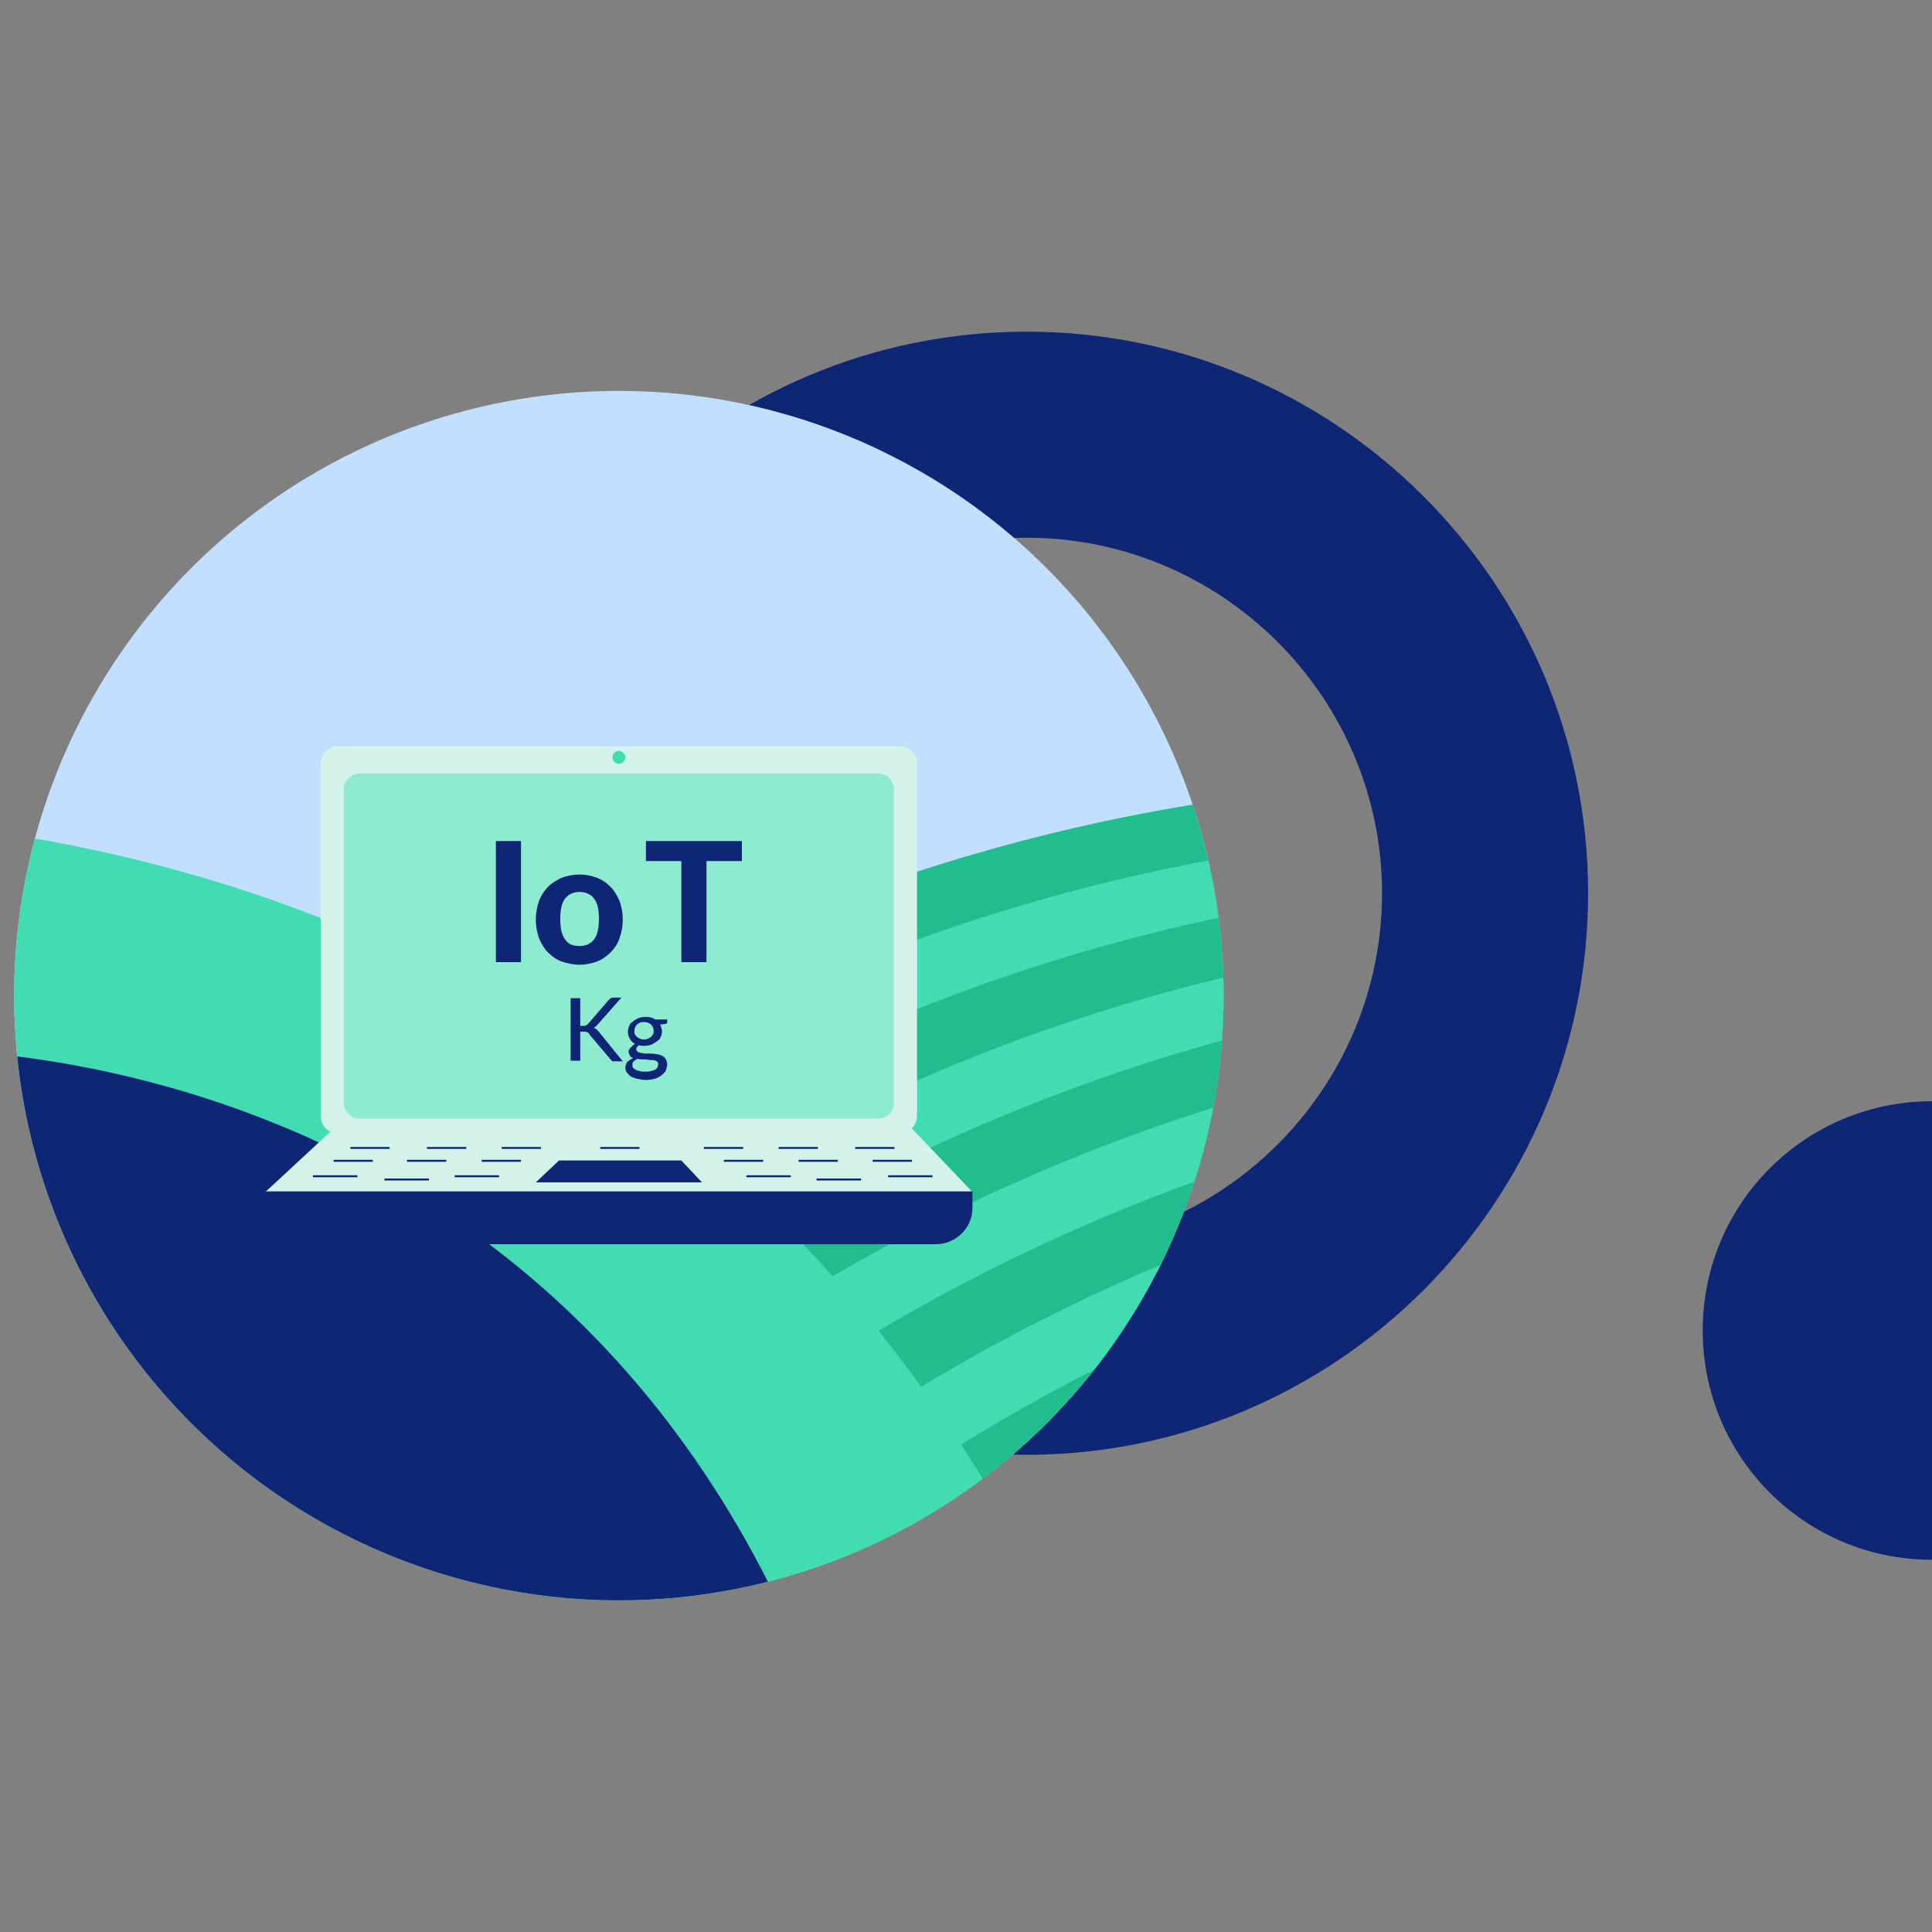 <?xml version="1.0" encoding="utf-8"?>
<!-- Generator: Adobe Illustrator 26.0.1, SVG Export Plug-In . SVG Version: 6.00 Build 0)  -->
<svg version="1.1" id="Capa_1" xmlns="http://www.w3.org/2000/svg" xmlns:xlink="http://www.w3.org/1999/xlink" x="0px" y="0px"
	 viewBox="0 0 300 300" style="enable-background:new 0 0 300 300;" xml:space="preserve">
<rect x="0" y="0" width="300" height="300" fill="#808080" stroke="none"/>
<style type="text/css">
	.st0{fill:#0F2674;}
	.st1{clip-path:url(#SVGID_00000167357847604128463900000003030859477480577195_);fill:#C2DFFF;}
	.st2{clip-path:url(#SVGID_00000167357847604128463900000003030859477480577195_);}
	.st3{fill:#22BD8F;}
	.st4{fill:#43DCB2;}
	.st5{fill:#D3F2E9;}
	.st6{fill:#8EEAD1;}
</style>
<g>
	<g>
		<path class="st0" d="M159.4,225.9c-48.1,0-87.2-39.1-87.2-87.2s39.1-87.2,87.2-87.2s87.2,39.1,87.2,87.2S207.5,225.9,159.4,225.9z
			 M159.4,83.5c-30.4,0-55.2,24.8-55.2,55.2s24.8,55.2,55.2,55.2c30.4,0,55.2-24.8,55.2-55.2S189.8,83.5,159.4,83.5z"/>
	</g>
	<g>
		<path class="st0" d="M264.4,206.6c0,19.7,15.9,35.6,35.6,35.6l0-71.2C280.3,171,264.4,186.9,264.4,206.6z"/>
	</g>
	<g>
		<defs>
			<circle id="SVGID_1_" cx="96.1" cy="154.6" r="93.9"/>
		</defs>
		<clipPath id="SVGID_00000169548016381013347260000003201023981754699700_">
			<use xlink:href="#SVGID_1_"  style="overflow:visible;"/>
		</clipPath>
		
			<circle style="clip-path:url(#SVGID_00000169548016381013347260000003201023981754699700_);fill:#C2DFFF;" cx="96.1" cy="154.6" r="93.9"/>
		<g style="clip-path:url(#SVGID_00000169548016381013347260000003201023981754699700_);">
			<path class="st3" d="M27.4,206.8c0,0,77.5-90.3,216-85.5v80.2L27.4,206.8z"/>
			<path class="st4" d="M36,214.4c0,0,77.5-90.3,216-85.5v80.2L36,214.4z"/>
			<path class="st3" d="M44.6,221.9c0,0,77.5-90.3,216-85.5v80.2L44.6,221.9z"/>
			<path class="st4" d="M53.2,229.4c0,0,77.5-90.3,216-85.5v80.2L53.2,229.4z"/>
			<path class="st3" d="M61.8,236.9c0,0,77.5-90.3,216-85.5v80.2L61.8,236.9z"/>
			<path class="st4" d="M70.4,244.4c0,0,77.5-90.3,216-85.5v80.2L70.4,244.4z"/>
			<path class="st3" d="M79,252c0,0,77.5-90.3,216-85.5v80.2L79,252z"/>
			<path class="st4" d="M87.6,259.5c0,0,77.5-90.3,216-85.5v80.2L87.6,259.5z"/>
			<path class="st3" d="M96.2,267c0,0,77.5-90.3,216-85.5v80.2L96.2,267z"/>
			<path class="st4" d="M104.7,274.5c0,0,77.5-90.3,216-85.5v80.2L104.7,274.5z"/>
			<path class="st4" d="M175.6,280.2c0,0-41.6-162.7-233-153.6v153.6H175.6z"/>
			<path class="st0" d="M-15.7,163c0,0,116.6-5.9,150,123L32.3,317.7L-15.7,163z"/>
		</g>
		<g style="clip-path:url(#SVGID_00000169548016381013347260000003201023981754699700_);">
			<g>
				<polygon class="st5" points="41.2,185.1 52.3,174.8 141.2,174.8 151,185.1 				"/>
			</g>
			<g>
				<path class="st5" d="M139.8,176H52.4c-1.4,0-2.6-1.2-2.6-2.7v-54.7c0-1.5,1.2-2.7,2.6-2.7h87.4c1.4,0,2.6,1.2,2.6,2.7v54.7
					C142.4,174.7,141.2,176,139.8,176z"/>
			</g>
			<g>
				<path class="st6" d="M136.4,173.7H55.8c-1.3,0-2.4-1.1-2.4-2.4v-48.8c0-1.3,1.1-2.4,2.4-2.4h80.6c1.3,0,2.4,1.1,2.4,2.4v48.8
					C138.8,172.6,137.7,173.7,136.4,173.7z"/>
			</g>
			<g>
				<path class="st4" d="M97.1,117.6c0,0.5-0.4,1-1,1c-0.5,0-1-0.4-1-1c0-0.5,0.4-1,1-1C96.6,116.6,97.1,117.1,97.1,117.6z"/>
			</g>
			<g>
				<path class="st0" d="M145.3,193.2H46.9c-3.1,0-5.6-2.5-5.6-5.6v-2.6H151v2.6C151,190.7,148.4,193.2,145.3,193.2z"/>
			</g>
			<g>
				<g>
					<polygon class="st0" points="83.2,183.6 86.8,180.2 105.8,180.2 109,183.6 					"/>
				</g>
			</g>
			<g>
				<g>
					<rect x="93.2" y="178.1" class="st0" width="6.1" height="0.3"/>
				</g>
			</g>
			<g>
				<g>
					<g>
						<rect x="48.6" y="182.5" class="st0" width="6.9" height="0.3"/>
					</g>
					<g>
						<rect x="54.4" y="178.1" class="st0" width="6.1" height="0.3"/>
					</g>
					<g>
						<rect x="51.8" y="180.1" class="st0" width="6.1" height="0.3"/>
					</g>
					<g>
						<rect x="66.3" y="178.1" class="st0" width="6.1" height="0.3"/>
					</g>
					<g>
						<rect x="63.2" y="180.1" class="st0" width="6.1" height="0.3"/>
					</g>
					<g>
						<rect x="70.6" y="182.5" class="st0" width="6.9" height="0.3"/>
					</g>
					<g>
						<rect x="77.9" y="178.1" class="st0" width="6.1" height="0.3"/>
					</g>
					<g>
						<rect x="74.8" y="180.1" class="st0" width="6.1" height="0.3"/>
					</g>
					<g>
						<rect x="59.7" y="183" class="st0" width="6.9" height="0.3"/>
					</g>
				</g>
			</g>
			<g>
				<g>
					<rect x="137.9" y="182.5" class="st0" width="6.9" height="0.3"/>
				</g>
				<g>
					<g>
						<rect x="132.8" y="178.1" class="st0" width="6.1" height="0.3"/>
					</g>
				</g>
				<g>
					<rect x="135.5" y="180.1" class="st0" width="6.1" height="0.3"/>
				</g>
				<g>
					<g>
						<rect x="120.9" y="178.1" class="st0" width="6.1" height="0.3"/>
					</g>
				</g>
				<g>
					<g>
						<rect x="124" y="180.1" class="st0" width="6.1" height="0.3"/>
					</g>
				</g>
				<g>
					<g>
						<rect x="115.9" y="182.5" class="st0" width="6.9" height="0.3"/>
					</g>
				</g>
				<g>
					<g>
						<rect x="109.3" y="178.1" class="st0" width="6.1" height="0.3"/>
					</g>
				</g>
				<g>
					<g>
						<rect x="112.4" y="180.1" class="st0" width="6.1" height="0.3"/>
					</g>
				</g>
				<g>
					<g>
						<rect x="126.8" y="183" class="st0" width="6.9" height="0.3"/>
					</g>
				</g>
			</g>
			<g>
				<g>
					<path class="st0" d="M80.9,149.4H77v-18.8h3.9V149.4z"/>
					<path class="st0" d="M90,135.8c1,0,1.9,0.2,2.7,0.5c0.8,0.3,1.5,0.8,2.1,1.4s1,1.3,1.4,2.2c0.3,0.8,0.5,1.8,0.5,2.9
						c0,1.1-0.2,2-0.5,2.9c-0.3,0.9-0.8,1.6-1.4,2.2c-0.6,0.6-1.3,1.1-2.1,1.4c-0.8,0.3-1.7,0.5-2.7,0.5c-1,0-1.9-0.2-2.8-0.5
						c-0.8-0.3-1.5-0.8-2.1-1.4c-0.6-0.6-1-1.3-1.4-2.2c-0.3-0.9-0.5-1.8-0.5-2.9c0-1.1,0.2-2,0.5-2.9c0.3-0.8,0.8-1.6,1.4-2.2
						c0.6-0.6,1.3-1,2.1-1.4C88,136,89,135.8,90,135.8z M90,146.9c1,0,1.8-0.4,2.3-1.1c0.5-0.7,0.7-1.8,0.7-3.1
						c0-1.4-0.2-2.4-0.7-3.1c-0.5-0.7-1.3-1.1-2.3-1.1c-1,0-1.8,0.4-2.3,1.1c-0.5,0.7-0.7,1.7-0.7,3.1c0,1.4,0.2,2.4,0.7,3.1
						C88.2,146.6,88.9,146.9,90,146.9z"/>
					<path class="st0" d="M115.2,133.7h-5.5v15.7h-3.9v-15.7h-5.5v-3.1h14.9V133.7z"/>
				</g>
			</g>
			<g>
				<path class="st0" d="M90.1,159.3h0.5c0.2,0,0.3,0,0.4-0.1c0.1,0,0.2-0.1,0.3-0.2l3.2-3.7c0.1-0.1,0.2-0.2,0.3-0.3
					c0.1,0,0.2-0.1,0.4-0.1h1.3l-3.7,4.2c-0.1,0.1-0.2,0.2-0.3,0.3c-0.1,0.1-0.2,0.1-0.3,0.2c0.3,0.1,0.5,0.3,0.7,0.5l3.8,4.7h-1.3
					c-0.1,0-0.2,0-0.2,0c-0.1,0-0.1,0-0.2-0.1c0,0-0.1-0.1-0.1-0.1c0,0-0.1-0.1-0.1-0.1l-3.3-3.9c0-0.1-0.1-0.1-0.1-0.2
					c0,0-0.1-0.1-0.2-0.1c-0.1,0-0.1,0-0.2-0.1c-0.1,0-0.2,0-0.3,0h-0.6v4.5h-1.5V155h1.5V159.3z"/>
				<path class="st0" d="M103.6,158.2v0.5c0,0.2-0.1,0.3-0.3,0.3l-0.8,0.1c0.1,0.1,0.1,0.3,0.2,0.5c0,0.2,0.1,0.3,0.1,0.5
					c0,0.3-0.1,0.7-0.2,0.9c-0.1,0.3-0.3,0.5-0.6,0.7s-0.5,0.3-0.8,0.5c-0.3,0.1-0.7,0.2-1.1,0.2c-0.3,0-0.6,0-0.9-0.1
					c-0.1,0.1-0.2,0.2-0.3,0.3c-0.1,0.1-0.1,0.2-0.1,0.3c0,0.2,0.1,0.3,0.2,0.4c0.1,0.1,0.3,0.1,0.5,0.2c0.2,0,0.5,0.1,0.8,0.1
					c0.3,0,0.6,0,0.9,0c0.3,0,0.6,0.1,0.9,0.1c0.3,0.1,0.5,0.1,0.8,0.3c0.2,0.1,0.4,0.3,0.5,0.5c0.1,0.2,0.2,0.5,0.2,0.8
					c0,0.3-0.1,0.6-0.2,0.9c-0.1,0.3-0.4,0.5-0.7,0.8c-0.3,0.2-0.6,0.4-1,0.5c-0.4,0.1-0.9,0.2-1.4,0.2c-0.5,0-1-0.1-1.4-0.2
					c-0.4-0.1-0.7-0.2-1-0.4c-0.3-0.2-0.4-0.4-0.6-0.6c-0.1-0.2-0.2-0.5-0.2-0.7c0-0.3,0.1-0.6,0.3-0.9c0.2-0.2,0.5-0.4,0.9-0.6
					c-0.2-0.1-0.4-0.2-0.5-0.4c-0.1-0.2-0.2-0.4-0.2-0.6c0-0.1,0-0.2,0.1-0.3c0-0.1,0.1-0.2,0.2-0.3c0.1-0.1,0.2-0.2,0.3-0.3
					c0.1-0.1,0.2-0.2,0.4-0.3c-0.3-0.2-0.6-0.4-0.8-0.8c-0.2-0.3-0.3-0.7-0.3-1.1c0-0.3,0.1-0.7,0.2-0.9c0.1-0.3,0.3-0.5,0.6-0.7
					c0.2-0.2,0.5-0.3,0.8-0.5c0.3-0.1,0.7-0.2,1.1-0.2c0.6,0,1.1,0.1,1.6,0.4H103.6z M102.2,165.3c0-0.2,0-0.3-0.1-0.4
					c-0.1-0.1-0.2-0.2-0.4-0.2c-0.2-0.1-0.3-0.1-0.6-0.1c-0.2,0-0.4,0-0.7-0.1c-0.2,0-0.5,0-0.7,0c-0.2,0-0.5,0-0.7-0.1
					c-0.2,0.1-0.4,0.3-0.6,0.4c-0.2,0.2-0.2,0.4-0.2,0.6c0,0.1,0,0.3,0.1,0.4c0.1,0.1,0.2,0.2,0.4,0.3c0.2,0.1,0.4,0.2,0.6,0.2
					c0.2,0.1,0.5,0.1,0.9,0.1c0.3,0,0.6,0,0.9-0.1c0.3-0.1,0.5-0.1,0.6-0.2c0.2-0.1,0.3-0.2,0.4-0.4
					C102.1,165.6,102.2,165.5,102.2,165.3z M100,161.4c0.2,0,0.4,0,0.6-0.1c0.2-0.1,0.3-0.2,0.5-0.3c0.1-0.1,0.2-0.3,0.3-0.4
					c0.1-0.2,0.1-0.3,0.1-0.5c0-0.4-0.1-0.7-0.4-1c-0.2-0.2-0.6-0.4-1.1-0.4c-0.5,0-0.8,0.1-1.1,0.4c-0.2,0.2-0.4,0.6-0.4,1
					c0,0.2,0,0.4,0.1,0.5c0.1,0.2,0.2,0.3,0.3,0.4c0.1,0.1,0.3,0.2,0.5,0.3C99.6,161.4,99.8,161.4,100,161.4z"/>
			</g>
		</g>
	</g>
</g>
</svg>
